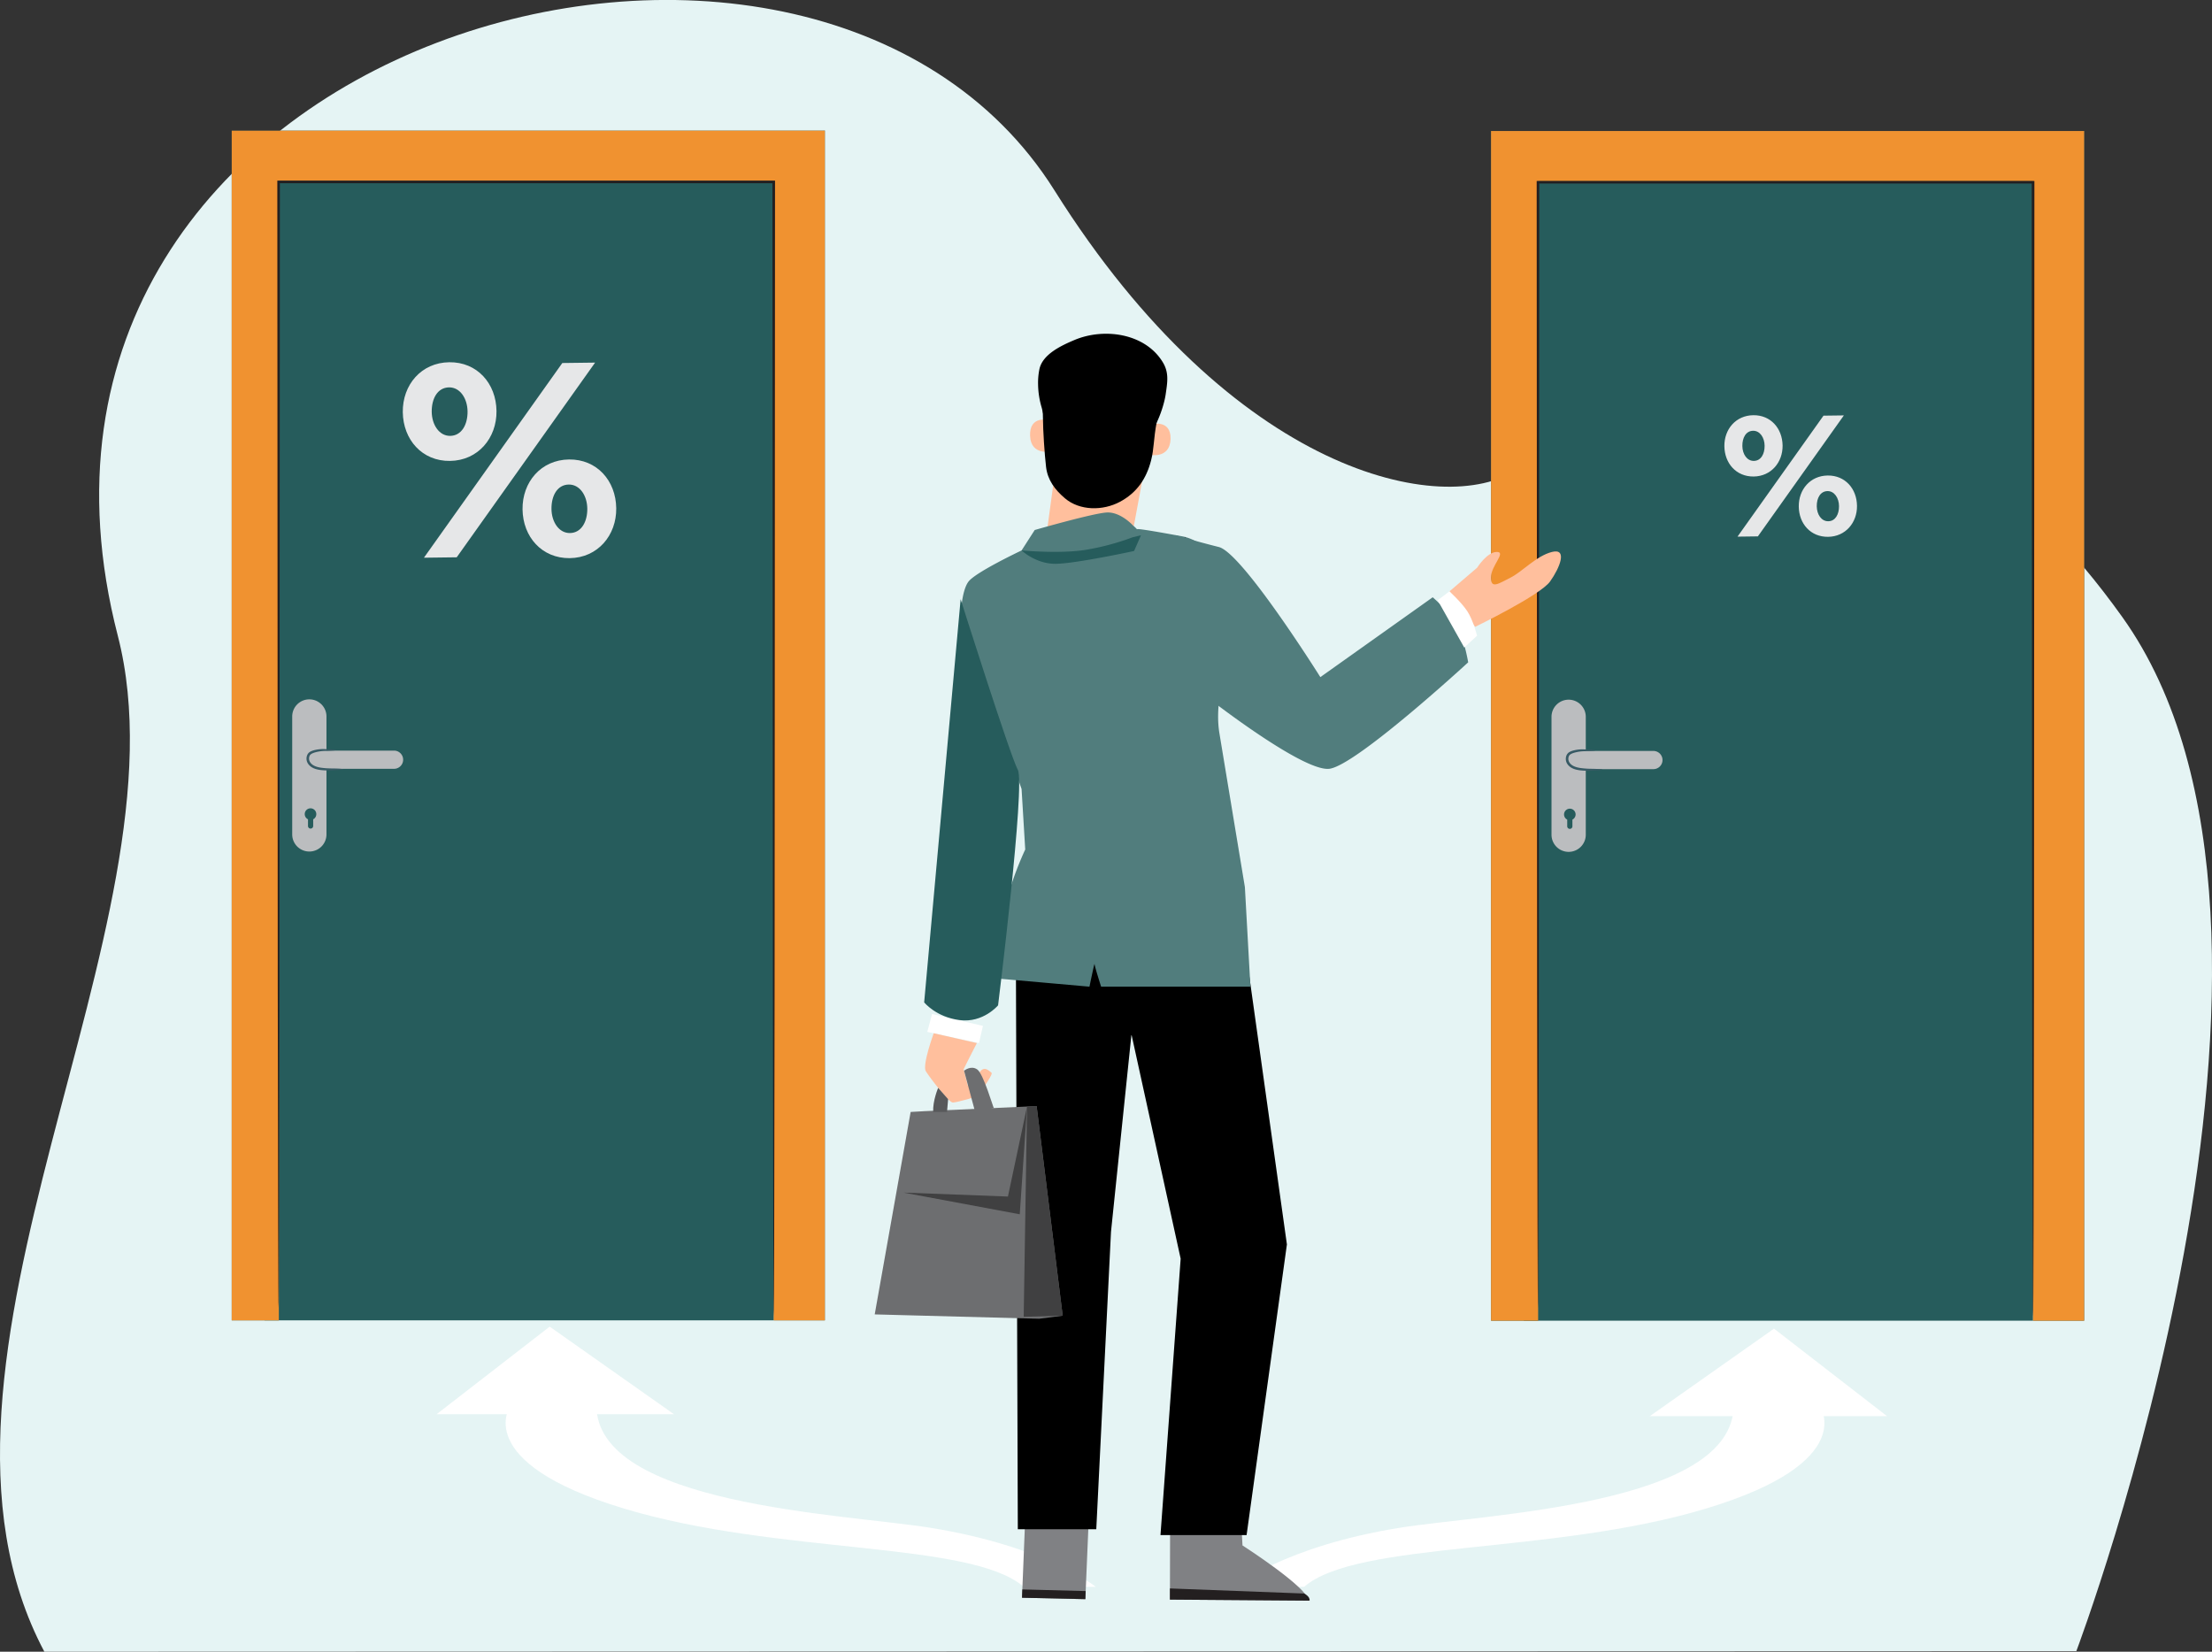 <svg id="Слой_3" data-name="Слой 3" xmlns="http://www.w3.org/2000/svg" width="1599.96" height="1194.64" viewBox="0 0 1599.96 1194.64">
  <rect x="0" y="0" width="1599.96" height="1194.64" fill="#333333" stroke="none"/>
  <defs>
    <style>
      .cls-1 {
        fill: #e5f4f4;
      }

      .cls-2 {
        fill: #fff;
      }

      .cls-3 {
        fill: #265c5c;
      }

      .cls-4 {
        fill: #375a64;
      }

      .cls-5 {
        fill: #bbbdbf;
      }

      .cls-6 {
        fill: #f09230;
      }

      .cls-7 {
        fill: #231f20;
      }

      .cls-8 {
        fill: #808184;
      }

      .cls-9 {
        opacity: 0.3;
      }

      .cls-10 {
        fill: #ffbf9d;
      }

      .cls-11 {
        fill: #517d7d;
      }

      .cls-12 {
        fill: #e6e7e8;
      }

      .cls-13 {
        fill: #6d6e70;
      }

      .cls-14 {
        fill: #58595b;
      }

      .cls-15 {
        fill: #404041;
      }
    </style>
  </defs>
  <title>Likvidum_illustration_1_3</title>
  <path class="cls-1" d="M1502.82,1199.56s196.58-519.41,33.25-747.91C1391.15,248.91,1222.19,262.77,1098.23,345c-52.8,35-205,4.32-334.58-202C587-138.27-25.47,32.36,86.19,465.2c54,209.46-164.46,525.42-53.12,734.8Z" transform="translate(-0.98 -5.36)"/>
  <polygon class="cls-2" points="397.59 959.52 315.82 1022.85 487.47 1022.85 397.59 959.52"/>
  <path class="cls-2" d="M370.31,1021.79s-29.77,40.93,81.86,74.63,250.81,23.23,289.28,56.66h52.12s-36.24-29.39-120-42.77c-62.55-10-241.22-16.3-241.22-88.52Z" transform="translate(-0.98 -5.36)"/>
  <polygon class="cls-2" points="1283.16 960.97 1364.93 1024.29 1193.29 1024.29 1283.16 960.97"/>
  <path class="cls-2" d="M1317,1021.79s29.77,40.93-81.86,74.63-252.41,23.23-290.87,56.66H893.71s36.25-29.39,120-42.77c62.55-10,241.22-16.3,241.22-88.52Z" transform="translate(-0.98 -5.36)"/>
  <polygon class="cls-2" points="674.17 733.42 670.72 746.32 708.1 754.42 710.98 741.99 674.17 733.42"/>
  <g>
    <g>
      <rect class="cls-3" x="191.37" y="130.82" width="368.27" height="824.16"/>
      <polygon class="cls-3" points="559.63 94.52 201.69 94.52 167.61 94.52 167.61 130.82 167.61 954.98 201.69 954.98 201.69 130.82 559.63 130.82 559.63 954.98 596.62 954.98 596.62 130.82 596.62 94.52 559.63 94.52"/>
      <path class="cls-4" d="M597.61,99.88c.34.4-8.06,8-18.35,17.39-5.14,4.71-9.75,9-12.94,12.24a51.69,51.69,0,0,0-3.61,4c-.82,1-1,1.59-1.09,1.61s-.2-.86.48-2a27.74,27.74,0,0,1,3.24-4.44A155,155,0,0,1,578,115.89c5.16-4.72,10-8.82,13.56-11.69S597.44,99.68,597.61,99.88Z" transform="translate(-0.98 -5.36)"/>
      <path class="cls-4" d="M202.67,136.92c-.38.35-8.32-7.65-17.73-17.88s-16.73-18.81-16.35-19.16,8.32,7.66,17.73,17.89S203.05,136.57,202.67,136.92Z" transform="translate(-0.98 -5.36)"/>
      <g>
        <path class="cls-5" d="M224.73,621.25h0a12.38,12.38,0,0,1-12.39-12.39V523.58a12.39,12.39,0,0,1,12.39-12.4h0a12.4,12.4,0,0,1,12.39,12.4v85.28A12.39,12.39,0,0,1,224.73,621.25Z" transform="translate(-0.98 -5.36)"/>
        <path class="cls-3" d="M229.76,594.22a4.18,4.18,0,1,0-6,3.72v4.85a1.87,1.87,0,0,0,1.87,1.87h0a1.88,1.88,0,0,0,1.88-1.87v-4.85A4.17,4.17,0,0,0,229.76,594.22Z" transform="translate(-0.98 -5.36)"/>
        <path class="cls-5" d="M286,561.42H231a6.58,6.58,0,0,1-6.58-6.58h0a6.57,6.57,0,0,1,6.58-6.58H286a6.58,6.58,0,0,1,6.58,6.58h0A6.59,6.59,0,0,1,286,561.42Z" transform="translate(-0.98 -5.36)"/>
        <path class="cls-4" d="M249.18,561.8c0,.24-2.93.42-7.71.71a47.88,47.88,0,0,1-8.49-.2c-3-.39-7.25-1.28-9.44-5a6.62,6.62,0,0,1-.27-6,4.94,4.94,0,0,1,2-2.21,12.19,12.19,0,0,1,2.4-1,26,26,0,0,1,8.54-.92c4.8.14,7.72.49,7.73.73s-3,.39-7.71.59a28.22,28.22,0,0,0-8,1.24c-1.44.53-2.82,1.1-3.34,2.37a4.91,4.91,0,0,0,.26,4.28c1.6,2.8,5.06,3.78,8,4.22a61,61,0,0,0,8.23.59C246.22,561.24,249.2,561.52,249.18,561.8Z" transform="translate(-0.98 -5.36)"/>
      </g>
    </g>
    <polygon class="cls-6" points="559.63 94.52 201.69 94.52 167.61 94.52 167.61 130.82 167.61 954.98 201.69 954.98 201.69 130.82 559.63 130.82 559.63 954.98 596.62 954.98 596.62 130.82 596.62 94.52 559.63 94.52"/>
    <path class="cls-7" d="M560.62,957.16s-.06-1.38-.09-4.09,0-6.75-.08-12c0-10.61-.09-26.24-.16-46.44-.07-40.48-.16-99.26-.28-172.61-.08-146.76-.19-351.81-.32-585.07l.93.92H202.49l.92-.92c-.13,231.81-.24,435.36-.32,581-.12,72.79-.21,131.1-.28,171.24-.07,20-.12,35.54-.16,46.06q0,7.85-.08,11.93c0,2.68-.08,4.05-.08,4.05s-.06-1.37-.09-4.05-.05-6.7-.08-11.93c0-10.52-.09-26-.16-46.06-.06-40.14-.16-98.45-.28-171.24-.08-145.65-.19-349.2-.31-581V136h360v.93c-.13,233.26-.24,438.31-.32,585.07-.12,73.35-.21,132.13-.28,172.61-.06,20.2-.12,35.83-.15,46.44,0,5.27-.07,9.29-.09,12S560.62,957.16,560.62,957.16Z" transform="translate(-0.98 -5.36)"/>
  </g>
  <g>
    <g>
      <rect class="cls-3" x="1102.23" y="131.06" width="368.27" height="824.16"/>
      <polygon class="cls-3" points="1470.5 94.76 1112.55 94.76 1078.47 94.76 1078.47 131.06 1078.47 955.22 1112.55 955.22 1112.55 131.06 1470.5 131.06 1470.5 955.22 1507.49 955.22 1507.49 131.06 1507.49 94.76 1470.5 94.76"/>
      <path class="cls-4" d="M1508.48,100.12c.34.4-8.07,8-18.35,17.39-5.14,4.71-9.76,9-13,12.24a53.33,53.33,0,0,0-3.6,3.95c-.82,1-.95,1.59-1.09,1.6s-.2-.85.48-2a26.87,26.87,0,0,1,3.24-4.44,155,155,0,0,1,12.65-12.73c5.16-4.72,10-8.82,13.56-11.69S1508.31,99.92,1508.48,100.12Z" transform="translate(-0.98 -5.36)"/>
      <path class="cls-4" d="M1113.54,137.16c-.38.35-8.32-7.66-17.73-17.89s-16.73-18.8-16.35-19.15,8.31,7.65,17.73,17.89S1113.92,136.81,1113.54,137.16Z" transform="translate(-0.98 -5.36)"/>
      <g>
        <path class="cls-5" d="M1135.59,621.49h0a12.39,12.39,0,0,1-12.39-12.39V523.81a12.39,12.39,0,0,1,12.39-12.39h0a12.4,12.4,0,0,1,12.4,12.39V609.1A12.4,12.4,0,0,1,1135.59,621.49Z" transform="translate(-0.98 -5.36)"/>
        <path class="cls-3" d="M1140.63,594.46a4.18,4.18,0,1,0-6.06,3.71V603a1.88,1.88,0,0,0,1.88,1.87h0a1.87,1.87,0,0,0,1.87-1.87v-4.85A4.18,4.18,0,0,0,1140.63,594.46Z" transform="translate(-0.98 -5.36)"/>
        <path class="cls-5" d="M1196.9,561.66h-55.05a6.58,6.58,0,0,1-6.58-6.58h0a6.57,6.57,0,0,1,6.58-6.58h55.05a6.58,6.58,0,0,1,6.59,6.58h0A6.59,6.59,0,0,1,1196.9,561.66Z" transform="translate(-0.98 -5.36)"/>
        <path class="cls-4" d="M1160.05,562c0,.25-2.93.43-7.71.72a48,48,0,0,1-8.5-.2c-3-.39-7.24-1.28-9.44-5a6.69,6.69,0,0,1-.27-6,5,5,0,0,1,2-2.21,12.52,12.52,0,0,1,2.41-1,26.23,26.23,0,0,1,8.53-.93c4.81.14,7.73.5,7.74.73s-3,.4-7.71.6a28.22,28.22,0,0,0-8,1.24c-1.45.53-2.82,1.09-3.34,2.37a4.89,4.89,0,0,0,.26,4.27c1.6,2.81,5.06,3.78,8,4.23a60.84,60.84,0,0,0,8.23.58C1157.08,561.48,1160.07,561.76,1160.05,562Z" transform="translate(-0.98 -5.36)"/>
      </g>
    </g>
    <polygon class="cls-6" points="1470.5 94.76 1112.55 94.76 1078.47 94.76 1078.47 131.06 1078.47 955.22 1112.55 955.22 1112.55 131.06 1470.5 131.06 1470.5 955.22 1507.49 955.22 1507.49 131.06 1507.49 94.76 1470.5 94.76"/>
    <path class="cls-7" d="M1471.49,957.4s-.06-1.38-.09-4.09-.05-6.75-.08-12c0-10.61-.09-26.24-.16-46.44-.07-40.48-.16-99.26-.28-172.61-.08-146.76-.19-351.81-.32-585.08l.93.93h-176l-182.08,0,.92-.92c-.13,231.81-.24,435.37-.32,581-.12,72.79-.21,131.09-.28,171.24-.07,20-.12,35.54-.16,46.06,0,5.23-.06,9.21-.08,11.92s-.09,4.06-.09,4.06,0-1.37-.08-4.06,0-6.69-.08-11.92c0-10.52-.09-26-.16-46.06-.07-40.15-.16-98.45-.28-171.24-.08-145.65-.19-349.21-.32-581v-.92h360v.92c-.13,233.27-.24,438.32-.32,585.08-.12,73.35-.21,132.13-.28,172.61-.07,20.2-.12,35.83-.16,46.44,0,5.27-.06,9.29-.08,12S1471.49,957.4,1471.49,957.4Z" transform="translate(-0.98 -5.36)"/>
  </g>
  <g>
    <polygon class="cls-8" points="788.64 1071.79 785.04 1156.63 739.23 1155.6 742.66 1070.59 788.64 1071.79"/>
    <polygon class="cls-7" points="785.29 1150.78 739.47 1149.6 739.23 1155.6 785.04 1156.63 785.29 1150.78"/>
    <g class="cls-9">
      <polygon points="741.69 1094.78 741.31 1104.13 787.24 1104.95 787.53 1097.91 741.69 1094.78"/>
    </g>
  </g>
  <g>
    <g>
      <path class="cls-8" d="M897.46,1082.22l2.23,40.92s47.27,30.34,47.79,39.92l-100.28-.74.18-80.6Z" transform="translate(-0.98 -5.36)"/>
      <path class="cls-7" d="M847.2,1162.31l0-8.07,97,3.67s4.48,2,4,5.15Z" transform="translate(-0.98 -5.36)"/>
    </g>
    <path class="cls-7" d="M897.21,1111.17c0,.2-1.94.49-5.05-.06a22.49,22.49,0,0,1-5.28-1.67,23.52,23.52,0,0,1-2.9-1.56,6.35,6.35,0,0,1-1.52-1.2,2.16,2.16,0,0,1-.2-2.63,2.7,2.7,0,0,1,2.17-1.11,6.55,6.55,0,0,1,1.89.28,18.13,18.13,0,0,1,3.14,1.1,17.66,17.66,0,0,1,4.64,3.1c2.33,2.18,3.11,4,2.94,4.13s-1.35-1.4-3.72-3.2a20.19,20.19,0,0,0-4.49-2.58,18.93,18.93,0,0,0-2.9-.92c-1.07-.29-2-.3-2.26.17-.1.18-.11.26.11.57a5,5,0,0,0,1.12.88,27.26,27.26,0,0,0,2.66,1.55,28.89,28.89,0,0,0,4.87,1.91C895.32,1110.75,897.22,1110.9,897.21,1111.17Z" transform="translate(-0.98 -5.36)"/>
    <path class="cls-7" d="M896.57,1111.87c-.18.08-1.14-1.7-1.3-4.89a16.39,16.39,0,0,1,.73-5.54,17.07,17.07,0,0,1,1.31-3.06c.6-1,1.33-2.32,3.25-2.53a2.36,2.36,0,0,1,2.1,1.43,6.55,6.55,0,0,1,.5,1.86,11,11,0,0,1,0,3.4,11.49,11.49,0,0,1-2.2,5.21c-2,2.61-4.05,3.18-4.09,3s1.56-1.19,3.09-3.69a11.54,11.54,0,0,0,1.63-4.74,10.25,10.25,0,0,0-.07-2.92c-.15-1.08-.54-2-1-1.84s-1.36.79-1.78,1.64a17.66,17.66,0,0,0-1.27,2.74,18,18,0,0,0-1,5C896.32,1110,896.84,1111.8,896.57,1111.87Z" transform="translate(-0.98 -5.36)"/>
  </g>
  <polyline points="818.4 748.16 803.59 890.98 792.95 1106.06 736.2 1106.06 734.66 648.3 897.16 659.88 930.83 900.06 901.67 1110.27 839.39 1110.27 853.98 910.39 818.4 748.16"/>
  <g>
    <path class="cls-10" d="M817.29,406.33l-61.22-.76,6.84-50.33s-4.19-.86-4.47-22.76-1.32-59.09-1.32-59.09h0a81.12,81.12,0,0,1,79.2,9.61l3.36,2.5Z" transform="translate(-0.98 -5.36)"/>
    <path class="cls-10" d="M832.57,312.42c.39-.16,15.58-4.45,15.09,10.52s-16,11.41-16,11S832.57,312.42,832.57,312.42Z" transform="translate(-0.98 -5.36)"/>
    <path class="cls-10" d="M759.75,309.3c-.38-.16-14.2-3.76-13.71,11.21s16,11.4,16,11S759.75,309.3,759.75,309.3Z" transform="translate(-0.98 -5.36)"/>
    <path d="M837.6,310.75c-2.32,12.55-1.86,19.14-4,27.51-3.39,13.26-10.21,23.43-22.58,30.05s-29.1,6.5-39.72-2.51c-7.38-6.26-12.6-13.33-13.7-22.74s-2.19-26.1-2.26-35.57c-.12-17.1-1.31-33.43-1.31-33.43l50.57-8.84,28.78,16.52Z" transform="translate(-0.98 -5.36)"/>
    <path d="M751.83,283.4a49.28,49.28,0,0,1,1-11.19c2.39-10.7,15.85-16.94,25.3-20.93,21.5-9.08,51.32-4.89,64,16.24,4.56,7.59,3.2,14.54,2,23-1.42,9.68-7.93,28.3-16.76,34.22-4.73,3.17-15.63,6.34-21.7,7.88-8.56,2.17-16.82.2-24.24-3.76-3.56-1.9-6.47-4.7-10-6.61-3-1.61-7.87-2.3-10.19-4.42-4.57-4.18-5.39-13-7-18.33A61.67,61.67,0,0,1,751.83,283.4Z" transform="translate(-0.98 -5.36)"/>
  </g>
  <path class="cls-11" d="M739.9,403.48S706.79,419.09,701.51,426s-5.7,25.66-5.7,25.66L739.9,576l2.64,43.8s-16.36,34.11-16.36,57.95v2.73l-2.63,32.71L789,719s3.69-17.95,3.69-16.36S797.42,719,797.42,719h108l-4-72L883,535.76c-6-36.27,19.1-74.05,5-111.23-5.87-15.47-17.5-28.82-32.54-31.37-2.45-.42-32-6-32.08-5a23.4,23.4,0,0,0-2.79-2.64s-9-10-19-9.49S749.4,388.7,749.4,388.7Z" transform="translate(-0.98 -5.36)"/>
  <path class="cls-7" d="M873.66,450a8.1,8.1,0,0,1-1.38-1.89c-.83-1.26-1.92-3.14-3.17-5.52A101.77,101.77,0,0,1,858,402.35c-.16-2.68-.2-4.86-.13-6.36a8.16,8.16,0,0,1,.21-2.34c.22,0,.32,3.32.88,8.62A122.8,122.8,0,0,0,870,442.2C872.23,447,873.85,449.93,873.66,450Z" transform="translate(-0.98 -5.36)"/>
  <path class="cls-12" d="M1248.24,328.11c-.16-12.27,8.26-22.28,20.9-22.44s21,9.52,21.21,21.9c.15,12.14-8.27,22.28-20.9,22.44S1248.39,340.49,1248.24,328.11ZM1319.93,306l14.74-.19-62.2,87.5-14.74.19Zm-42.59,21.72c-.07-5.82-3.36-10.86-8.31-10.8-5.2.07-7.86,5.06-7.79,11s3.36,10.86,8.31,10.8C1274.75,338.67,1277.42,333.56,1277.34,327.74Zm24.71,44c-.15-12.26,8.27-22.27,20.9-22.43s21.06,9.52,21.21,21.9c.16,12.14-8.26,22.28-20.9,22.44S1302.21,384.16,1302.05,371.77Zm29.11-.36c-.07-5.82-3.36-10.86-8.31-10.8-5.2.07-7.87,5.06-7.79,11s3.36,10.86,8.31,10.8C1328.57,382.34,1331.23,377.23,1331.16,371.41Z" transform="translate(-0.98 -5.36)"/>
  <path class="cls-12" d="M292.32,303.47c-.24-19.73,13.31-35.86,33.64-36.11,20.13-.26,33.89,15.32,34.14,35.25.24,19.54-13.31,35.86-33.64,36.12C306.33,339,292.58,323.4,292.32,303.47Zm115.39-35.55,23.72-.3L331.33,408.44l-23.72.3Zm-68.54,35c-.12-9.37-5.41-17.48-13.38-17.38-8.37.11-12.66,8.14-12.54,17.71.12,9.36,5.41,17.47,13.38,17.37C335,320.47,339.29,312.25,339.17,302.88Zm39.77,70.87c-.25-19.73,13.3-35.85,33.63-36.11,20.14-.25,33.89,15.32,34.14,35.26.25,19.53-13.3,35.85-33.64,36.11C392.94,409.26,379.19,393.68,378.94,373.75Zm46.84-.59c-.12-9.37-5.4-17.48-13.38-17.38-8.37.11-12.65,8.14-12.53,17.71.12,9.36,5.4,17.47,13.37,17.37C421.62,390.76,425.9,382.53,425.78,373.16Z" transform="translate(-0.98 -5.36)"/>
  <path class="cls-11" d="M851.22,392.45s14.26,4.27,31.36,8.55S956,495.1,956,495.1l81.27-57.74s15,12.83,19.24,23.52a132.43,132.43,0,0,1,6.42,23.53s-81.27,74.85-100.51,77-87.69-51.33-87.69-51.33Z" transform="translate(-0.98 -5.36)"/>
  <path class="cls-3" d="M695.81,438.78,669.44,730.35S678,741,695.1,743.18s27.8-10.69,27.8-10.69,19.89-160,14.26-170.38S695.81,438.78,695.81,438.78Z" transform="translate(-0.98 -5.36)"/>
  <path class="cls-3" d="M739.9,403.48s27.2,2.51,45.73-.34A179.1,179.1,0,0,0,820.11,394l6.16-1.52-5,11.4s-42.78,9.27-57,9.27S739.9,403.48,739.9,403.48Z" transform="translate(-0.98 -5.36)"/>
  <g>
    <path class="cls-10" d="M676.36,752.68s-8.48,23.06-5.71,27.49,16.54,22.63,19.5,22.63,17.71-4.43,17.71-4.43,11.81-16,10.33-17.08-5.41-5.77-8.85,0L701,790.5l-3-11.81s6.11-12.43,9.56-18.91Z" transform="translate(-0.98 -5.36)"/>
    <polygon class="cls-13" points="668.93 803.67 658.68 804.25 632.69 950.67 751.59 953.82 768.66 951.63 749.81 800.01 668.93 803.67"/>
    <path class="cls-13" d="M649,871.15h91.16l3.68-65.47,4.66,153.5" transform="translate(-0.98 -5.36)"/>
    <path class="cls-13" d="M698.3,779.81s4.85-4.13,9.46-1,11.67,28,12.1,28-13.53,2.84-13.53,2.84Z" transform="translate(-0.98 -5.36)"/>
    <path class="cls-14" d="M679.56,792.19s-4,9.24-3.6,17.42h10l.81-9.24Z" transform="translate(-0.98 -5.36)"/>
  </g>
  <path class="cls-10" d="M1049.4,433.08l20-17.11s7.13-11.41,14.25-11.41-4.27,10-4.27,18.54,5.7,4.28,14.25,0,18.54-15.68,29.94-18.54,5.71,11.41-1.42,21.39-54.18,32.79-54.18,32.79Z" transform="translate(-0.98 -5.36)"/>
  <path class="cls-2" d="M1040.84,439.5l8.56-6.42s8.55,7.84,12.83,14.26,7.13,17.82,7.13,17.82l-9.27,8.55Z" transform="translate(-0.98 -5.36)"/>
  <polygon class="cls-15" points="653.48 862.57 729.05 865.43 742.87 800.32 737.6 878.26 653.48 862.57"/>
  <polygon class="cls-15" points="740.45 952.4 742.87 800.32 749.81 800.01 768.66 951.63 740.45 952.4"/>
</svg>
